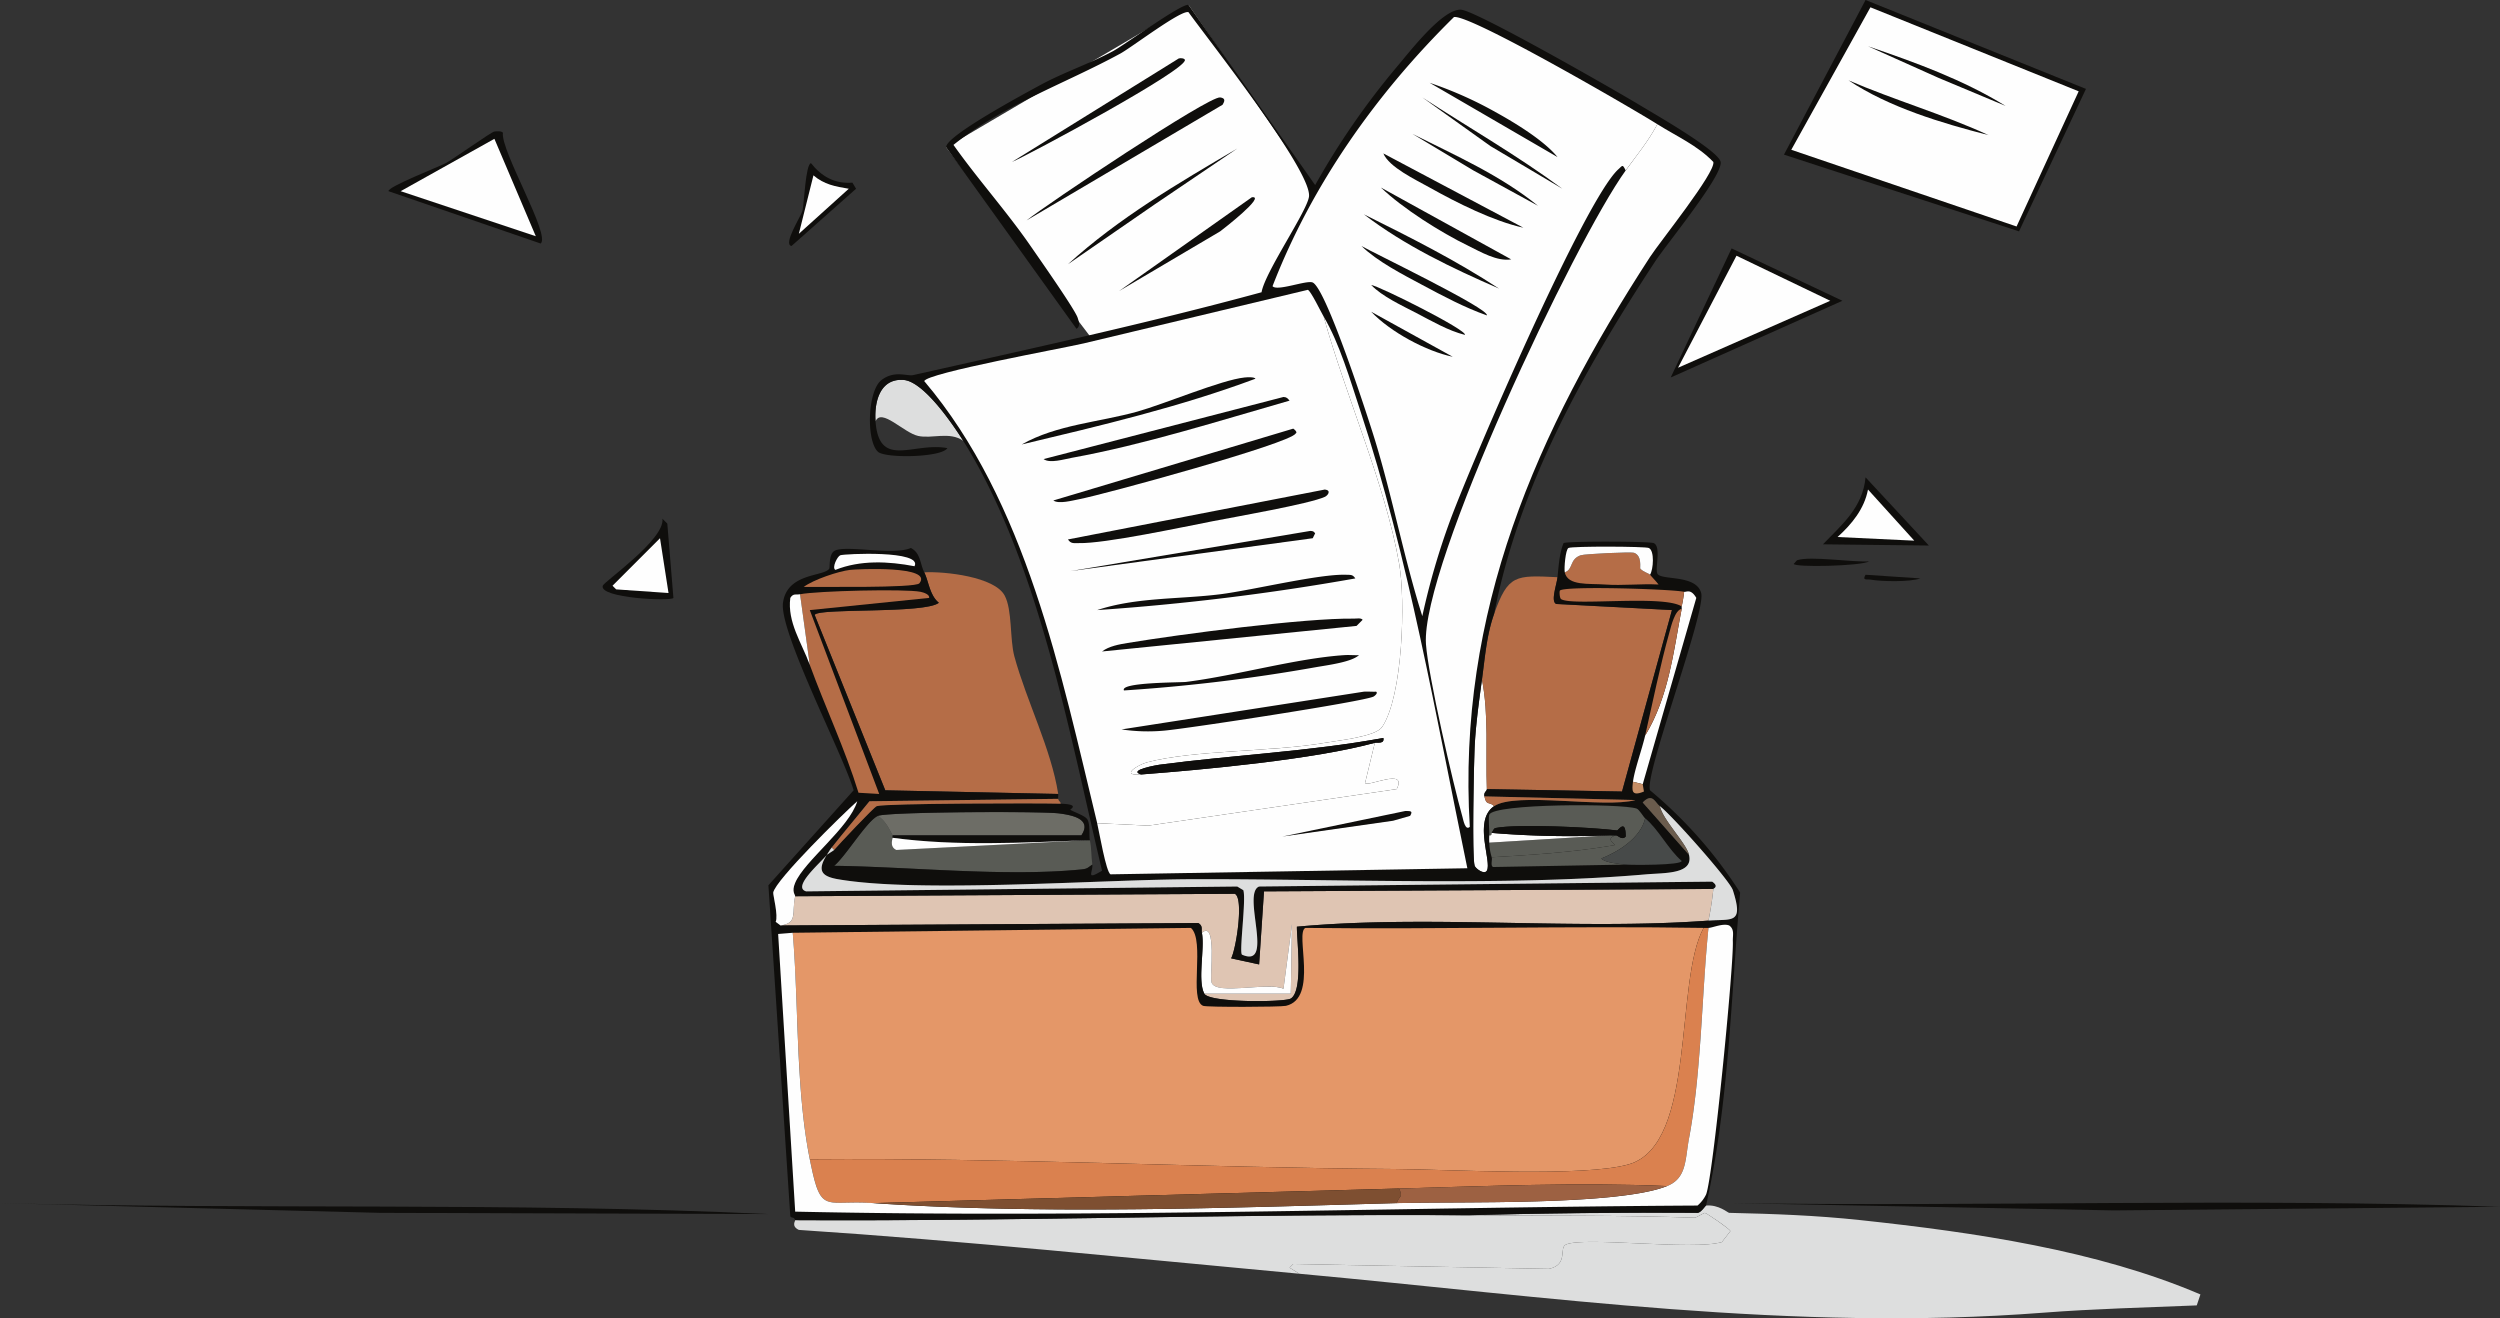 <svg id="Group_248" data-name="Group 248" xmlns="http://www.w3.org/2000/svg" xmlns:xlink="http://www.w3.org/1999/xlink" width="734.702" height="387.421" viewBox="0 0 734.702 387.421">
  <rect x="0" y="0" width="734.702" height="387.421" fill="#333333" stroke="none"/>
  <defs>
    <clipPath id="clip-path">
      <rect id="Rectangle_166" data-name="Rectangle 166" width="734.702" height="387.421" fill="none"/>
    </clipPath>
  </defs>
  <path id="Path_1862" data-name="Path 1862" d="M98.942,42.38l44.375,58.281,58.551-3.347,11.955-33.46L170.157.508Z" transform="translate(179.121 0.92)" fill="#fefefe"/>
  <g id="Group_247" data-name="Group 247">
    <g id="Group_246" data-name="Group 246" clip-path="url(#clip-path)">
      <path id="Path_1863" data-name="Path 1863" d="M181.076,125.892c75.264,1.09,150.579-1.537,225.815,1.074l-113.446,1.074Z" transform="translate(327.812 227.679)" fill="#0f0e0c"/>
      <path id="Path_1864" data-name="Path 1864" d="M137.716,146.125l-2.864-1.79,1.074-1.074,75.154,1.433c5.843-1.287,2.83-6.2,5.008-7.158,5.435-2.4,37.291,1.8,45.809-.717l2.5-3.221c-.087-.6-7.054-5.334-7.515-5.368-.16-.011-2.7,1.436-2.864,1.43-22.137-.764-44.763-.548-66.92-.714q33.8-.9,67.637-.717c.989.006,2.341-2.133,2.5-2.147,3.749-.332,6.413,2.139,6.8,2.147,13.242.309,25.47.733,38.648,2.147,33.319,3.578,69.368,8.81,99.846,21.831l-1.074,3.221c-15.007.621-30.124.992-45.092,2.147-73.606,5.677-145.141-4.662-218.657-11.452" transform="translate(244.13 228.203)" fill="#dddede"/>
      <path id="Path_1865" data-name="Path 1865" d="M231.5,144.723c-48.987-4.525-97.958-9.645-147.083-12.883-2.313-1.1-.984-2.647-1.074-2.864,65.852.363,131.685-1.925,197.543-1.43,22.157.166,44.783-.051,66.92.714.16.006,2.7-1.442,2.864-1.43.461.034,7.428,4.769,7.515,5.368l-2.5,3.221c-8.518,2.521-40.374-1.681-45.809.717-2.178.961.835,5.871-5.008,7.158l-75.154-1.433-1.074,1.074Z" transform="translate(150.343 229.605)" fill="#dddede"/>
      <path id="Path_1866" data-name="Path 1866" d="M0,125.81c75.236,1.976,150.629-.329,225.815,3.221l-114.159-.357Z" transform="translate(0 227.761)" fill="#0f0e0c"/>
      <path id="Path_1867" data-name="Path 1867" d="M192.6,25.977l32.566,15.389-50.46,22.545Z" transform="translate(316.285 47.027)" fill="#0f0e0c"/>
      <path id="Path_1868" data-name="Path 1868" d="M192.65,26.741l27.555,13.242L175.474,59.664Z" transform="translate(317.669 48.41)" fill="#fefefe"/>
      <path id="Path_1869" data-name="Path 1869" d="M71.757,13.795c.731-.056,2.023-.225,2.5.357-.748,5.275,14.111,30.1,11.1,32.566L40.623,31.331C40.413,30,55.409,24.185,57.441,23.1c2.265-1.208,13.464-9.24,14.316-9.305" transform="translate(73.539 24.853)" fill="#0f0e0c"/>
      <path id="Path_1870" data-name="Path 1870" d="M69.45,14.516,81.619,43.145,41.895,29.906Z" transform="translate(75.844 26.279)" fill="#fefefe"/>
      <path id="Path_1871" data-name="Path 1871" d="M188.644,58.854c3.892-1.265,16.3.669,21.114.357-2.285,1.4-22.224,1.844-22.188.717.388-.25.77-.972,1.074-1.074" transform="translate(339.568 105.762)" fill="#0f0e0c"/>
      <path id="Path_1872" data-name="Path 1872" d="M195.324,60.1l16.1,1.074c-3.03,1.093-11.52.93-14.673.357-1.026-.185-2.5.385-1.43-1.43" transform="translate(352.928 108.809)" fill="#0f0e0c"/>
      <path id="Path_1873" data-name="Path 1873" d="M203.152,49.916l18.61,20.041L190.626,69.6c5.685-5.888,11.671-10.823,12.526-19.684" transform="translate(345.1 90.366)" fill="#0f0e0c"/>
      <path id="Path_1874" data-name="Path 1874" d="M201.1,51.19l13.6,15.03-22.545-1.074c4.176-3.769,7.869-8.265,8.945-13.956" transform="translate(347.868 92.672)" fill="#fefefe"/>
      <path id="Path_1875" data-name="Path 1875" d="M80.6,54.246l1.433,1.43,1.79,21.831c-.441,1.054-21.974.107-20.757-3.578.416-1.27,18.281-13.554,17.534-19.684" transform="translate(114.08 98.204)" fill="#0f0e0c"/>
      <path id="Path_1876" data-name="Path 1876" d="M78.008,56.283l2.5,16.1L65.125,71.313,64.052,70.24Z" transform="translate(115.956 101.893)" fill="#fefefe"/>
      <path id="Path_1877" data-name="Path 1877" d="M88.958,17.063c3.049,3.9,7,6.135,12.169,5.725l1.074,1.79L83.233,41.4c-2.645-.433,2.841-8.81,3.221-10.379.461-1.917.9-13.731,2.5-13.956" transform="translate(149.382 30.89)" fill="#0f0e0c"/>
      <path id="Path_1878" data-name="Path 1878" d="M87.829,18.336c3.077,2.675,6.444,3.291,10.379,3.937L83.535,35.513Z" transform="translate(151.228 33.195)" fill="#fefefe"/>
      <path id="Path_1879" data-name="Path 1879" d="M117.361,57.639c-3.988-2.822-9.2-.534-13.242-1.43-4.269-.95-10.834-8.344-12.523-4.294-.41-5.505,1.169-12.683,8.229-12.169,5.941.433,14.577,13.161,17.537,17.894" transform="translate(165.712 71.907)" fill="#dddede"/>
      <path id="Path_1880" data-name="Path 1880" d="M164.248,10.19c1.6.219,1.371,1.068.717,2.147l-57.618,34c6.056-4.825,53.563-36.6,56.9-36.144" transform="translate(194.336 18.439)" fill="#0f0e0c"/>
      <path id="Path_1881" data-name="Path 1881" d="M161.419,15.535,137.084,32,111.676,49.532c14.912-13.58,32.448-23.846,49.743-34" transform="translate(202.173 28.124)" fill="#0f0e0c"/>
      <path id="Path_1882" data-name="Path 1882" d="M154.846,6.16c.542-.115,1.414-.16,1.79.357,1.386,2.619-46.61,28.376-50.817,30.062Z" transform="translate(191.57 11.017)" fill="#0f0e0c"/>
      <path id="Path_1883" data-name="Path 1883" d="M156.033,20.644c4.4-.593-8.625,9.53-9.305,10.019L117.025,48.2Z" transform="translate(211.857 37.328)" fill="#0f0e0c"/>
      <path id="Path_1884" data-name="Path 1884" d="M158.058,103.263c.022.644-.972.843-.717,2.147.565,2.875,1.45,1.422,2.864,2.864-6.284,4.213-.587,16.275-2.147,18.967-.753,1.3-3.3-.635-3.578-1.433-.821-2.361-.233-30.4,0-35.07.318-6.427,1.273-13.293,2.147-19.684,2.038,10.632,1.048,21.5,1.43,32.209" transform="translate(278.899 128.633)" fill="#fefefe"/>
      <path id="Path_1885" data-name="Path 1885" d="M156.764,125.007l-50.817-1.074L85.19,72.4c.818-2.108,32.387-.273,36.5-3.578-2.726-2.212-2.976-6.29-4.294-8.948,5.961-.318,20.631,1.27,23.618,6.8,2.3,4.252,1.487,12.821,2.864,17.894,3.552,13.093,10.854,27.26,12.883,40.438" transform="translate(154.224 108.323)" fill="#b56d47"/>
      <path id="Path_1886" data-name="Path 1886" d="M177.16,60.5c-.242,2.265-2.085,7.144-.357,7.872l34,1.79-14.673,53.324-39.724-.717c-.382-10.713.607-21.578-1.43-32.209.885-6.483,1.355-13.11,3.578-19.324C162.678,59.7,164.8,59.9,177.16,60.5" transform="translate(280.554 109.128)" fill="#b56d47"/>
      <path id="Path_1887" data-name="Path 1887" d="M104.4,91.042c.1.185-.093.52,0,.717.081.169-1.057,2.6,1.074,3.578l56.185-2.864h.717c.506,2.512.393,4.7.717,7.158-1.388.925-1.38,1.251-3.221,1.43-22.387,2.215-50.168-.79-72.648-1.074,3.268-2.608,9.679-13.313,12.883-14.67,2.164,1.47,3.12,3.5,4.294,5.725" transform="translate(157.914 154.454)" fill="#595b55"/>
      <path id="Path_1888" data-name="Path 1888" d="M355.751,92.957a90.978,90.978,0,0,1-1.43,9.305c-39.384,2.9-81.885-1.821-120.96,1.79-.045,3.982,1.917,18.841-1.79,21.114-1.785,1.093-23.95,1.3-25.408-1.433H231.57l.36-20.4L229.423,122.3c-4.359-2.111-19.639,2.012-21.114-1.79-.655-1.686,1.675-18.562-2.861-14.673-.219-1.1.368-2-1.074-2.864l-122.751.717c5.143-.714,3.223-3.693,4.294-8.588l129.192-.717c2.718,1.208.407,16.244-1.074,18.967l8.232,1.79,1.43-21.471Z" transform="translate(147.768 168.285)" fill="#dfc5b3"/>
      <path id="Path_1889" data-name="Path 1889" d="M96.106,91.761c-1.175-2.229-2.13-4.255-4.294-5.725,2.85-1.208,48.189-1.419,53.321-.717,3.37.461,9.786,1.506,6.444,6.441Z" transform="translate(166.212 153.734)" fill="#6d6d66"/>
      <path id="Path_1890" data-name="Path 1890" d="M126.519,117.048c-2.066-3.864.194-13.335-.717-17.894,4.539-3.89,2.209,12.987,2.864,14.673,1.475,3.8,16.755-.323,21.114,1.79l2.5-18.967-.357,20.4Z" transform="translate(227.412 174.971)" fill="#fefefe"/>
      <path id="Path_1891" data-name="Path 1891" d="M293.64,179.45c-2.223,6.214-2.692,12.841-3.578,19.324-.874,6.391-1.83,13.256-2.147,19.684-.233,4.671-.821,32.71,0,35.07.275.8,2.824,2.732,3.578,1.433,1.56-2.692-4.137-14.757,2.147-18.967,6.4-4.294,32.5.714,41.512-1.79l-44.375-1.074c-.256-1.3.739-1.5.717-2.147l39.724.717,14.673-53.324-34-1.79c-1.728-.728.118-5.607.36-7.872.34-3.2.545-7.006,1.787-10.022,1.178-.607,25.273-.537,26.482,0,2.288,1.015.34,7.386,1.074,8.948,1,2.127,11.379.138,12.885,5.725,1.492,5.548-16.831,53.591-15.033,57.975A130.234,130.234,0,0,1,365.931,261.4c-2.7,30.647-3.277,62-10.022,91.972-.163.014-1.515,2.153-2.5,2.147q-33.847-.228-67.637.717c-65.858-.495-131.69,1.793-197.545,1.43-.45-1.082-.781-.467-1.43-1.074l-6.441-97.339L105.4,231.341c-3.083-10.511-21.915-46.576-20.757-55.111,1.2-8.861,12.011-7.641,13.6-10.022.256-.382-.267-4.556,1.79-5.368,3.878-1.532,17.036,1.529,22.188-.714,2.883,1.467,2.678,4.623,3.934,7.155,1.321,2.661,1.571,6.736,4.294,8.948-4.117,3.3-35.686,1.47-36.5,3.578L114.7,231.341l50.82,1.074c.07.455-.067.975,0,1.433l-55.471.714c-3.67,4.553-7.476,9.016-11.092,13.6-.784.992-1.144,1.776-1.433,2.147-1.7,2.186-10.359,9.491-6.084,10.736l126.685-1.43,1.79,1.074c.919,2.611-1.324,18.546-.357,18.967,9.707,4.23-.208-18.02,5.011-20.041L357.7,258.182c2.1,1.428.365,2.038.357,2.147L226,261.043l-1.43,21.474-8.232-1.79c1.481-2.723,3.791-17.761,1.074-18.967l-129.192.717c.09-.41-1.133-1.259,0-3.937,2.751-6.5,15.842-16.07,18.253-23.978-4.109,3.611-24.079,23.188-24.695,26.842-.107.635,1.546,6.846.717,8.588l1.43,1.074,122.751-.717c1.442.863.854,1.768,1.074,2.864.908,4.558-1.349,14.029.714,17.893,1.459,2.729,23.624,2.524,25.408,1.43,3.707-2.271,1.745-17.129,1.79-21.114,39.075-3.611,81.576,1.116,120.96-1.79,7.054-.52,10.373,1.1,7.155-8.945-.936-2.923-18.506-22.654-21.471-24.692-1.29-.888-2.1-4.128-5.011-1.074l13.6,15.387c1.405,5.742-7.265,5.267-12.526,5.728-40.849,3.566-91.269,1.318-133.126,1.43-27.075.073-80.632,4.154-104.5,0-4.938-.86-6.054-2.645-3.221-7.158.07-.11,1.981-1.231,2.147-1.43,1.158-1.4,11.674-12.6,12.526-12.883,2.566-.849,47.832-.908,54.038-.717,5.952.183,2.65,1.658,2.864,1.79,1.287.79,4.373,1.742,5.011,2.861.863,1.518.416,4.595.714,6.084h-.714c-19.04.683-38.37,1.841-57.261-.717-.093-.194.1-.528,0-.714h55.471c3.344-4.935-3.072-5.983-6.441-6.441-5.132-.7-50.471-.492-53.324.714-3.2,1.357-9.611,12.065-12.883,14.673,22.483.281,50.263,3.288,72.648,1.074,1.844-.183,1.832-.509,3.221-1.43.273,2.1-2.125,4.837,2.864,1.79-9.611-40.3-18.644-90.9-40.8-126.328-2.959-4.733-11.6-17.461-17.534-17.894-7.062-.514-8.642,6.663-8.232,12.166,1.054,14.161,11.182,5.992,21.114,7.875-1.726,2.779-18.234,3.055-20.4,1.074-3.474-3.179-3.131-17.938,1.074-21.114,3.861-2.917,7.467-1.017,9.305-1.43,34.222-7.7,68.494-15.12,102.35-24.338.992-5.941,13.7-24.245,13.956-28.269.5-7.863-29.573-45.876-35.427-54.04C201.663,1.9,187.144,13,183.775,14.831,167.5,23.695,149.427,29.909,134.745,41.67c7.254,10.247,15.8,19.723,22.9,30.062,2.3,3.342,12.855,18.36,13.6,20.757.3.961.868,2.555-.357,3.221L132.6,42.386c-.458-3.207,23.461-16.011,27.558-18.25,6.9-3.771,14.563-6.3,21.471-10.022,3.578-1.931,20.046-14.024,22.188-13.6l37.218,52.967a223.6,223.6,0,0,1,23.978-34.713c3.805-4.463,13.6-17.306,18.967-16.82,4.6.416,45.407,23.77,52.247,27.912,4.061,2.459,23.421,13.5,23.978,16.82.674,4.013-16.011,24.281-19.324,29.346C319.965,107.989,301.1,141.415,293.64,179.45" transform="translate(145.464 0.913)" fill="#0f0e0c"/>
      <path id="Path_1892" data-name="Path 1892" d="M207.831,26.587c3.235-4.48,6.717-8.653,9.305-13.6,5.593,3.521,11.882,6.292,16.46,11.1.705,3.086-15.73,23.483-18.607,27.912C181.7,103.22,158.225,156.473,162.025,219.479c-1.341,1.262-1.931-2.094-2.147-2.864-2.785-9.822-10.1-41.6-10.738-50.817-1.568-22.857,43.8-118.591,58.691-139.211" transform="translate(269.924 23.513)" fill="#fefefe"/>
      <path id="Path_1893" data-name="Path 1893" d="M246.156,33.287c-2.591,4.946-6.068,9.12-9.308,13.6-.927-1.9-.9-1.487-2.144-.357-10.019,9.08-43.119,86.208-49.386,103.064a211.383,211.383,0,0,0-8.232,28.272c-5.4-17.059-8.712-34.792-13.956-51.89-1.981-6.458-14.24-44.316-18.253-46.166-1.731-.8-10.511,2.7-11.806,1.074,11.6-29.95,30.551-56.665,53.318-79.089,4.719-.837,52.587,26.971,59.768,31.493" transform="translate(240.904 3.214)" fill="#fefefe"/>
      <path id="Path_1894" data-name="Path 1894" d="M148.732,10.187c13.737,8.934,27.96,17.087,41.155,26.839L168.773,24.5Z" transform="translate(269.258 18.442)" fill="#0f0e0c"/>
      <path id="Path_1895" data-name="Path 1895" d="M144.657,16.044l41.155,21.831c-8.771-1.908-19.535-7.313-27.555-11.809-4.173-2.341-11.9-5.964-13.6-10.022" transform="translate(261.88 29.045)" fill="#0f0e0c"/>
      <path id="Path_1896" data-name="Path 1896" d="M142.62,22.411c13.5,6.708,27.109,13.543,39.724,21.831C168.59,38.256,154.57,31.581,142.62,22.411" transform="translate(258.193 40.572)" fill="#0f0e0c"/>
      <path id="Path_1897" data-name="Path 1897" d="M144.4,19.61l38.291,21.114c-4.123.68-8.957-2.2-12.526-3.937-8.262-4.013-19.33-11.017-25.765-17.177" transform="translate(261.421 35.501)" fill="#0f0e0c"/>
      <path id="Path_1898" data-name="Path 1898" d="M147.713,14.007c12.618,6.332,25.8,12.135,36.861,21.114L165.607,24.743Z" transform="translate(267.413 25.358)" fill="#0f0e0c"/>
      <path id="Path_1899" data-name="Path 1899" d="M149.5,8.658a113.121,113.121,0,0,1,19.324,8.588c5.725,3.153,14.293,8.352,18.253,13.242Z" transform="translate(270.641 15.674)" fill="#0f0e0c"/>
      <path id="Path_1900" data-name="Path 1900" d="M142.365,25.722c2.734,1.644,37.808,18.517,36.861,20.4-6.467-2.274-12.933-5.713-18.967-8.945-5.786-3.1-13.211-6.891-17.893-11.452" transform="translate(257.731 46.566)" fill="#0f0e0c"/>
      <path id="Path_1901" data-name="Path 1901" d="M143.384,29.8c2.49.377,28.255,13.273,27.556,14.673-4.9-1.217-9.833-4.109-14.313-6.441-4.145-2.158-10.078-4.882-13.242-8.232" transform="translate(259.576 53.943)" fill="#0f0e0c"/>
      <path id="Path_1902" data-name="Path 1902" d="M143.384,32.6,167.362,45.84c-7.807-1.633-18.29-7.259-23.978-13.242" transform="translate(259.576 59.014)" fill="#0f0e0c"/>
      <path id="Path_1903" data-name="Path 1903" d="M214.031,38.179c6.413,23.216,18.057,49.041,22.188,72.648,1.908,10.9,1.071,38.912-5.011,47.953-1.911,2.841-12.751,3.949-16.82,4.654-15.533,2.689-38.378,2.06-52.247,5.725-2.639.7-8.161,4.067-1.79,3.58,18.866-1.447,51.014-4.454,68.71-9.305L226.2,175.243c.781,1.276,12.548-4.654,9.3,1.79l-73,10.736-15.03-.717C136.774,142.831,126.629,92.5,96.651,57.146c.511-2.364,41.276-9.755,46.88-11.1L209.38,30.307c.908.365,3.856,6.542,4.651,7.872" transform="translate(174.973 54.866)" fill="#fefefe"/>
      <path id="Path_1904" data-name="Path 1904" d="M189.32,64.724c.711.011,2.066-.278,2.5.357l-1.787,1.79-74.795,7.515c1.993-1.557,5.137-2.111,7.515-2.5,15.345-2.549,52-7.372,66.563-7.158" transform="translate(208.629 117.072)" fill="#0f0e0c"/>
      <path id="Path_1905" data-name="Path 1905" d="M187.187,51.19c2,.247.854,1.754,0,2.147-4.505,2.074-26.516,5.913-32.923,7.158-8.785,1.706-31.774,6.632-39.367,6.441-1.388-.037-2.293.315-3.221-1.074Z" transform="translate(202.173 92.672)" fill="#0f0e0c"/>
      <path id="Path_1906" data-name="Path 1906" d="M188.1,60.117c1.225.056,1.709-.079,2.5,1.074A709.09,709.09,0,0,1,114.732,70.5c11.5-3.819,24.149-3.15,36.147-4.654,9.319-1.166,29.363-6.093,37.218-5.725" transform="translate(207.705 108.797)" fill="#0f0e0c"/>
      <path id="Path_1907" data-name="Path 1907" d="M188.494,72.346c1.183-.084,2.392.059,3.578,0,.683.374-.4,1.262-.714,1.43-2.749,1.478-55.03,9.468-61.555,10.022a52.573,52.573,0,0,1-12.523-.357Z" transform="translate(212.318 130.922)" fill="#0f0e0c"/>
      <path id="Path_1908" data-name="Path 1908" d="M179.629,41.512c.986.048,1.2.408,1.79,1.074-20.344,5.82-42.945,13.012-64.059,16.82-2.175.393-6.447,1.717-8.232.357Z" transform="translate(197.562 75.151)" fill="#0f0e0c"/>
      <path id="Path_1909" data-name="Path 1909" d="M180.648,44.823c.093.006,1.453,1.062.717,1.43-1.571,2.945-56.654,18-63.7,19.327-1.9.357-5.933,1.481-7.515.357Z" transform="translate(199.407 81.145)" fill="#0f0e0c"/>
      <path id="Path_1910" data-name="Path 1910" d="M182.432,55.519c.728.053.967.048,1.43.717l-.714,1.43-71.217,9.662Z" transform="translate(202.635 100.509)" fill="#0f0e0c"/>
      <path id="Path_1911" data-name="Path 1911" d="M172.328,39.521c.733-.073,2.869-.219,3.221.357-22,8.232-45.634,13.833-68.71,19.327,10.28-5.843,22.7-6.514,34-9.665,7.869-2.192,24.77-9.342,31.493-10.019" transform="translate(193.415 71.417)" fill="#0f0e0c"/>
      <path id="Path_1912" data-name="Path 1912" d="M182.349,68.527c1.419-.093,2.869.065,4.294,0-2.234,2.057-9.01,2.9-12.883,3.578a507.672,507.672,0,0,1-56.185,6.8c-1.284-2.437,16.609-2.3,18.25-2.507,14.7-1.835,32.319-6.942,46.523-7.872" transform="translate(212.736 124.004)" fill="#0f0e0c"/>
      <path id="Path_1913" data-name="Path 1913" d="M114.732,181.981l15.03.717,73-10.736c3.246-6.444-8.521-.514-9.3-1.79l2.864-11.809c.733-.2,2.895.433,2.507-1.433-21.682,4-43.979,4.977-65.849,7.875-.337.045-9.432,1.565-5.371,2.861-6.371.489-.849-2.881,1.79-3.578,13.869-3.665,36.717-3.035,52.247-5.725,4.069-.705,14.912-1.813,16.82-4.654,6.082-9.041,6.922-37.055,5.014-47.953-4.134-23.607-15.777-49.431-22.191-72.648,4.645,7.779,7.827,18.72,10.738,27.556,14.344,43.558,22.188,89.678,31.49,134.56l-104.854,1.787c-1.315-.545-3.358-12.633-3.937-15.03" transform="translate(207.705 59.937)" fill="#fefefe"/>
      <path id="Path_1914" data-name="Path 1914" d="M193.086,82.515l-73,10.736Z" transform="translate(217.389 149.381)" fill="#0f0e0c"/>
      <path id="Path_1915" data-name="Path 1915" d="M188.7,78.6c-17.7,4.853-49.844,7.858-68.71,9.305-4.064-1.3,5.033-2.819,5.368-2.864,21.873-2.9,44.168-3.87,65.847-7.872.393,1.863-1.768,1.228-2.5,1.43" transform="translate(215.334 139.7)" fill="#0f0e0c"/>
      <path id="Path_1916" data-name="Path 1916" d="M170.232,84.807c1.183.048,2.462-.225,1.43,1.43l-5.008,1.433-32.566,4.651Z" transform="translate(242.747 153.531)" fill="#0f0e0c"/>
      <path id="Path_1917" data-name="Path 1917" d="M86.525,83.645,83.661,62.888c4.955-.986,30.88-1.638,35.43-.714,1,.2,2.734.821,2.507,1.787l-35.073,3.58,20.4,54.037-6.082-.357c-3.951-12.849-9.713-24.99-14.316-37.577" transform="translate(151.456 111.751)" fill="#b56d47"/>
      <path id="Path_1918" data-name="Path 1918" d="M97.643,59.76c2.122-.25,24.593-1.312,20.4,3.937-1.172,1.467-29.939.97-34,1.074,2.844-2.153,10.23-4.615,13.6-5.011" transform="translate(152.149 107.721)" fill="#b56d47"/>
      <path id="Path_1919" data-name="Path 1919" d="M89.017,58.345c1.124-.444,24.321-1.549,21.831,3.221C103.161,60.1,94.966,59.7,87.586,62.64c-1.09-.618.57-3.954,1.43-4.294" transform="translate(157.912 104.841)" fill="#fefefe"/>
      <path id="Path_1920" data-name="Path 1920" d="M85.59,62.141,88.453,82.9c-2.366-6.467-6.652-12.559-5.728-19.684.863-1.442,1.768-.854,2.864-1.074" transform="translate(149.53 112.497)" fill="#fefefe"/>
      <path id="Path_1921" data-name="Path 1921" d="M153.536,83.534c.1.714.745.8.717,1.43-6.208-.188-51.474-.129-54.04.717-.852.281-11.368,11.489-12.523,12.883l-.717-.714c3.62-4.584,7.422-9.047,11.092-13.6Z" transform="translate(157.452 151.226)" fill="#b56d47"/>
      <path id="Path_1922" data-name="Path 1922" d="M350.583,97.157c-8.659,15.82-1.99,63.452-21.831,69.427-12.933,3.9-52.964,1.537-68.71,1.43-57.314-.388-114.775-3.358-172.134-2.864C83.715,144.236,84.7,119.91,82.9,98.588l117.023-1.43c4.218,3.735-.691,21.246,3.58,22.9,1.133.438,22.747.363,24.335,0,9.69-2.223,2.552-21.5,5.725-22.9,38.994.458,78.046-.613,117.023,0" transform="translate(150.073 175.537)" fill="#e49768"/>
      <path id="Path_1923" data-name="Path 1923" d="M348.787,97.032c-2.029,20-2.052,42.248-5.725,61.912-1.163,6.225-.652,11.652-6.444,13.956-26.193-1.149-52.537.02-78.729.717-51.505,1.366-103.089,2.892-154.6,4.294-14.51-.992-15.291,3.656-18.607-12.885,57.359-.495,114.817,2.476,172.134,2.864,15.746.107,55.774,2.465,68.71-1.43,19.841-5.975,13.169-53.607,21.831-69.427.472.008.958,0,1.431,0" transform="translate(153.303 175.662)" fill="#da814f"/>
      <path id="Path_1924" data-name="Path 1924" d="M85.664,99.057c1.8,21.319.818,45.646,5.011,66.563,3.316,16.542,4.1,11.891,18.607,12.883,49.7,3.4,103.893,1.416,153.884,0,18.357-.52,64.812.812,79.446-5.008,5.792-2.3,5.281-7.734,6.444-13.959,3.673-19.664,3.7-41.908,5.725-61.909,1.1,0,4.246-1.45,6.084-.717,1.65,1.163,1.006,2.965,1.074,4.651.287,7.273-5.862,69.705-7.875,74.438a9.882,9.882,0,0,1-2.5,3.221c-88.366.5-176.853,3.715-265.179,1.79l-5.011-81.6Z" transform="translate(147.308 175.067)" fill="#fefefe"/>
      <path id="Path_1925" data-name="Path 1925" d="M350.234,117.938a90.978,90.978,0,0,0,1.43-9.305c.011-.107,1.748-.717-.357-2.147l-133.126,1.433c-5.219,2.021,4.7,24.27-5.011,20.038-.964-.419,1.279-16.353.357-18.964l-1.787-1.074-126.685,1.43c-4.275-1.245,4.387-8.549,6.082-10.736-2.833,4.511-1.714,6.3,3.223,7.155,23.866,4.157,77.42.073,104.5,0,41.855-.112,92.275,2.136,133.126-1.43,5.258-.458,13.928.014,12.526-5.725-.866-3.538-7.6-10.1-8.591-14.316,2.965,2.038,20.538,21.772,21.474,24.695,3.218,10.044-.1,8.425-7.158,8.945" transform="translate(151.856 152.609)" fill="#dddede"/>
      <path id="Path_1926" data-name="Path 1926" d="M87.3,111.7c-1.071,4.9.849,7.875-4.294,8.588l-1.43-1.074c.829-1.742-.823-7.953-.717-8.588.615-3.653,20.583-23.23,24.692-26.839-2.411,7.906-15.5,17.472-18.25,23.975-1.133,2.681.09,3.53,0,3.937" transform="translate(146.382 151.688)" fill="#fefefe"/>
      <path id="Path_1927" data-name="Path 1927" d="M150.748,88.325,94.563,91.188c-2.13-.981-.995-3.412-1.074-3.58,18.888,2.557,38.218,1.4,57.258.717" transform="translate(168.828 158.601)" fill="#fefefe"/>
      <path id="Path_1928" data-name="Path 1928" d="M88.61,89.344c-.166.2-2.08,1.321-2.147,1.43.287-.371.649-1.155,1.43-2.147Z" transform="translate(156.529 160.446)" fill="#dddede"/>
      <path id="Path_1929" data-name="Path 1929" d="M245.9,124.282c1.22,2.861.014,2.023-.717,4.294-49.991,1.416-104.188,3.4-153.881,0,51.508-1.4,103.092-2.928,154.6-4.294" transform="translate(165.291 224.994)" fill="#7e4f31"/>
      <path id="Path_1930" data-name="Path 1930" d="M225.5,124.34c-14.636,5.82-61.089,4.491-79.446,5.011.731-2.274,1.934-1.436.714-4.294,26.2-.7,52.537-1.866,78.732-.717" transform="translate(264.417 224.223)" fill="#9d6142"/>
      <path id="Path_1931" data-name="Path 1931" d="M201.628,88.047c-1.279,5.7-7.788,9.791-12.883,11.809,1.065,1.273,5.576,1.644,7.158,1.79l-39.008.717c-.793-.472-.107-2.144-.36-2.864,12.222-.731,24.132-1.475,36.147-3.58.495-.084-3.193-1.894.357-2.861.573-.037,1.762,1.557,2.864.357.053-5.43-2.237-1.754-2.507-1.79-7.242-.936-29.278-2-35.787-.714-.475.093-.835,1.076-1.074,1.43-.1.143.107.838-.714.717.051-1.436-.326-5.264,0-6.084,1.3-3.3,38.921-3.316,43.3-1.79.8.281,1.976,2.437,2.5,2.864" transform="translate(281.851 152.438)" fill="#595b55"/>
      <path id="Path_1932" data-name="Path 1932" d="M174.609,99.17c-1.582-.146-6.093-.514-7.158-1.79,5.1-2.018,11.6-6.113,12.883-11.809,3.836,3.091,6.838,9.212,10.738,12.526-.048,1.332-14.906,1.217-16.463,1.074" transform="translate(303.146 154.914)" fill="#474a49"/>
      <path id="Path_1933" data-name="Path 1933" d="M192.954,87.358c-3.549.967.138,2.777-.357,2.864-12.014,2.1-23.925,2.85-36.147,3.578a16.1,16.1,0,0,1-.714-4.294l35.07-2.147c.708-.025,1.442.045,2.147,0" transform="translate(281.937 158.138)" fill="#595b55"/>
      <path id="Path_1934" data-name="Path 1934" d="M158.09,86.143c-1.414-1.439-2.3.011-2.864-2.864L199.6,84.353c-9.01,2.507-35.11-2.5-41.512,1.79" transform="translate(281.014 150.764)" fill="#b56d47"/>
      <path id="Path_1935" data-name="Path 1935" d="M190.83,87.816l-35.07,2.147a16.589,16.589,0,0,1,0-2.147c.823.121.618-.573.714-.717a279.182,279.182,0,0,0,34.357.717" transform="translate(281.914 157.68)" fill="#fefefe"/>
      <path id="Path_1936" data-name="Path 1936" d="M176.791,85.816c.992,4.216,7.723,10.778,8.588,14.316l-13.6-15.389c2.909-3.052,3.721.185,5.011,1.074" transform="translate(310.983 151.091)" fill="#6b5c4d"/>
      <path id="Path_1937" data-name="Path 1937" d="M188.681,64.314c.8.967,1.773,1.875,2.507,2.864-5.213-.278-10.553.379-15.749,0-4.724-.346-10.963.469-11.809-3.58,2.552-.874,1.3-3.816,4.654-5.008,1.152-.413,14.844-1.054,15.746-.717,2.383.9,1.619,4.471,1.787,4.651.961,1.02,2.49,1.338,2.864,1.79" transform="translate(296.228 104.599)" fill="#b56d47"/>
      <path id="Path_1938" data-name="Path 1938" d="M173.626,118.511l-2.864-.717c.419-3.429,2.673-9.6,3.58-13.6,6.911-11.345,8.3-24.523,10.733-37.218.048-.23-.042-.486,0-.717a39.67,39.67,0,0,0,.719-4.294c.66.152,1.92-1.045,3.575,1.79Z" transform="translate(309.14 111.955)" fill="#fefefe"/>
      <path id="Path_1939" data-name="Path 1939" d="M199.684,62.591a38.988,38.988,0,0,1-.717,4.294c-5.435-3.493-32.184-.022-35.427-2.147-.469-.306-.542-2.268-.36-2.5,1.118-1.445,32.906-.458,36.5.357" transform="translate(295.247 111.331)" fill="#b56d47"/>
      <path id="Path_1940" data-name="Path 1940" d="M182.771,63.669c-2.439,12.694-3.822,25.872-10.736,37.218,2.279-10.058,4.387-20.5,7.158-30.419.452-1.63,1.585-6.483,3.578-6.8" transform="translate(311.444 115.263)" fill="#b56d47"/>
      <path id="Path_1941" data-name="Path 1941" d="M188.723,65.427c-.374-.452-1.9-.77-2.864-1.79-.169-.18.6-3.755-1.787-4.651-.9-.337-14.594.3-15.746.717-3.35,1.192-2.1,4.134-4.654,5.008-.245-1.18.222-6.7,1.074-7.155,1.04-.562,22.542-.481,23.621,0,1.731.767,1.349,6.323.357,7.872" transform="translate(296.186 103.486)" fill="#fefefe"/>
      <path id="Path_1942" data-name="Path 1942" d="M173.728,82.468l.357,2.147c-3.831,1.616-3.51-.475-3.221-2.864Z" transform="translate(309.037 147.998)" fill="#c58d65"/>
      <path id="Path_1943" data-name="Path 1943" d="M192.494,89.121c-.705.045-1.439-.025-2.147,0A279.181,279.181,0,0,1,155.99,88.4c.242-.354.6-1.338,1.074-1.43,6.509-1.29,28.545-.222,35.787.717.27.034,2.56-3.642,2.507,1.787-1.1,1.2-2.29-.393-2.864-.357" transform="translate(282.397 156.375)" fill="#0f0e0c"/>
      <path id="Path_1944" data-name="Path 1944" d="M210.529,0,275.3,26.125,255.622,67.993l-69.07-22.545Z" transform="translate(337.724 -0.001)" fill="#0f0e0c"/>
      <path id="Path_1945" data-name="Path 1945" d="M210.577.763l61.2,24.692L253.522,65.18,187.316,42.635Z" transform="translate(339.108 1.382)" fill="#fefefe"/>
      <path id="Path_1946" data-name="Path 1946" d="M193.3,8.4c13.526,5.826,27.78,9.932,41.155,16.1-13.79-3.535-29.216-8.15-41.155-16.1" transform="translate(349.943 15.214)" fill="#0f0e0c"/>
      <path id="Path_1947" data-name="Path 1947" d="M195.338,4.838c13.878,4.738,27.907,9.8,40.438,17.537L216.1,14.143Z" transform="translate(353.631 8.758)" fill="#0f0e0c"/>
    </g>
  </g>
</svg>
